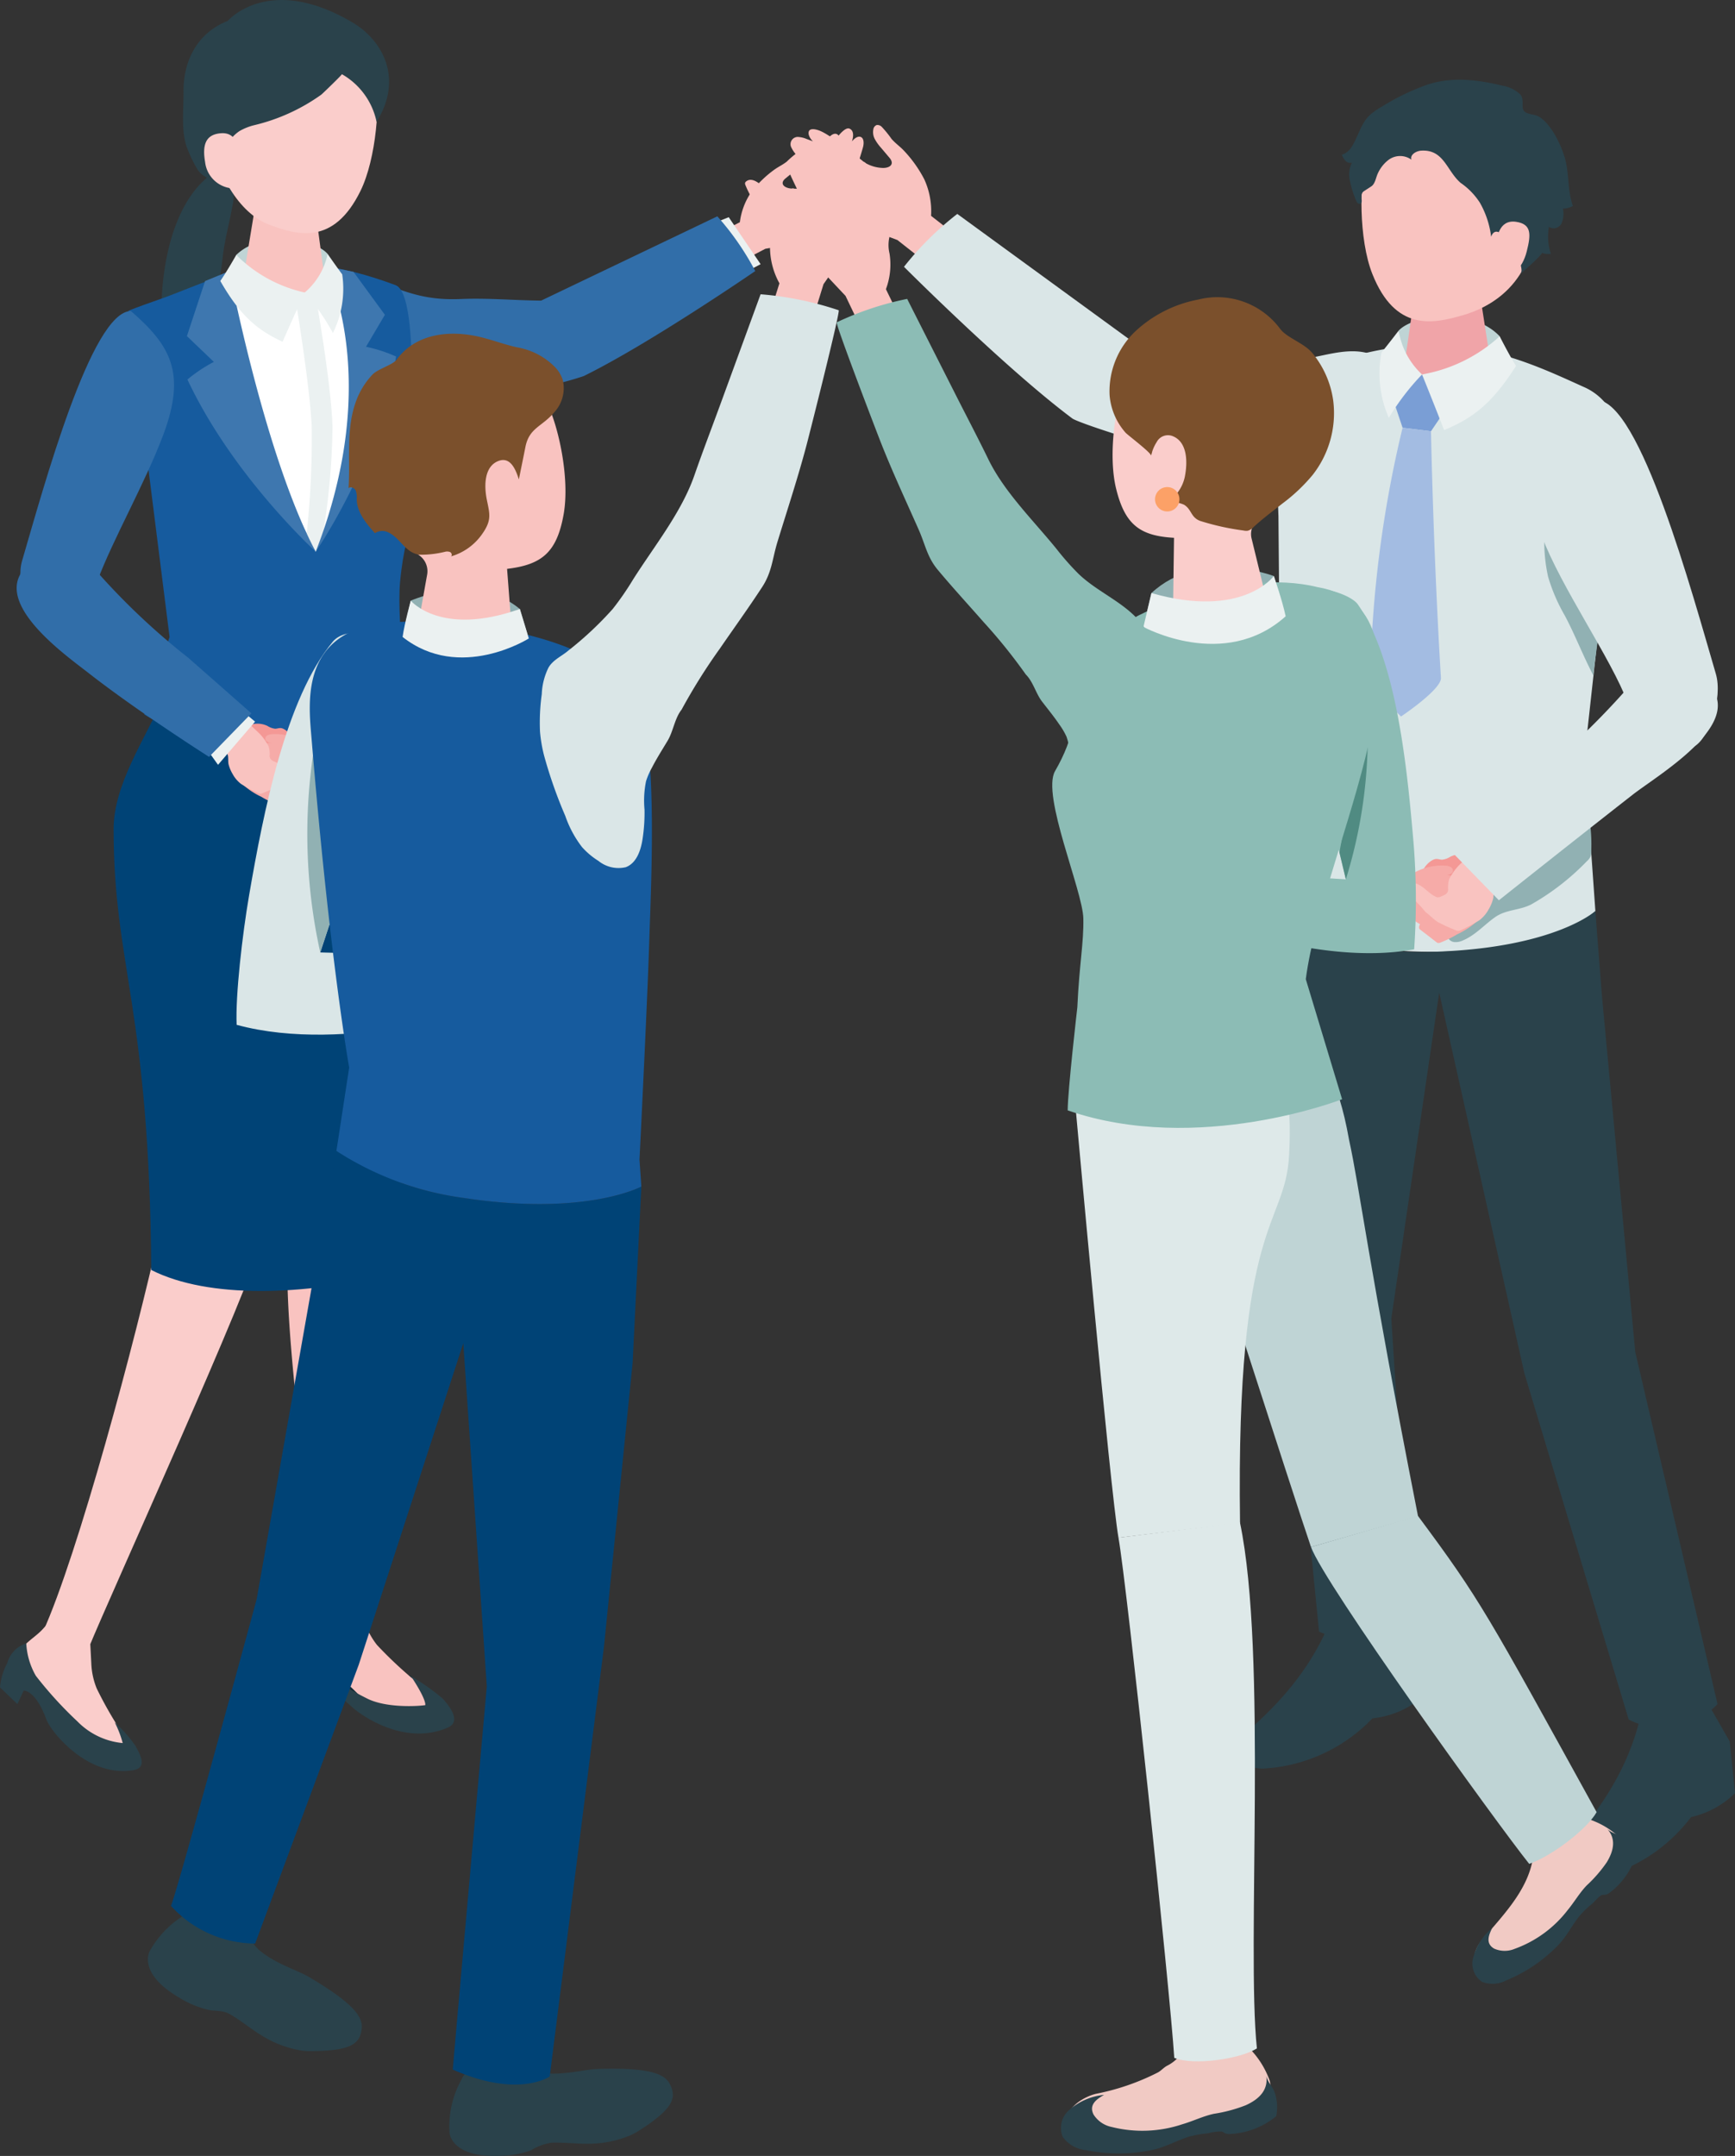 <svg xmlns="http://www.w3.org/2000/svg" width="209.279" height="260" viewBox="0 0 209.279 260">
  <rect x="0" y="0" width="209.279" height="260" fill="#333333" stroke="none"/>
  <g id="img02" transform="translate(-825.812 -649.74)">
    <g id="グループ_2367" data-name="グループ 2367" transform="translate(921.193 659.354)">
      <path id="パス_5028" data-name="パス 5028" d="M1015.044,693.542l-3.282-2.586-3.647-1.369a24.29,24.29,0,0,1-3.3-2.2c-1.186-.911-2.623-1.559-3.866-2.405a1.49,1.49,0,0,1-.673-.74c-.092-.327.158-.758.493-.7a3.822,3.822,0,0,1-1.409-1.139,1.792,1.792,0,0,1-.424-1.047c.08-.37.64-.468.889-.575-.232.1-.749-.74-.814-.908a.875.875,0,0,1,.876-1.339,2.977,2.977,0,0,1,.914.233l.779.288a1.711,1.711,0,0,1-.511-.794c-.187-.946.857-.675,1.346-.478,1.535.617,5.355,3.8,5.355,3.8a4.431,4.431,0,0,0,2.321.68c.844-.026,1.327-.5.717-1.223l-1.03-1.218a5.345,5.345,0,0,1-.734-1.027,1.788,1.788,0,0,1-.178-1.224.636.636,0,0,1,.391-.481.712.712,0,0,1,.621.222,13.148,13.148,0,0,1,1.177,1.45c.422.489.958.87,1.41,1.33a15.152,15.152,0,0,1,2.542,3.547,9.263,9.263,0,0,1,.816,4.4l7.356,5.718-4.626,4.49Z" transform="translate(-998.896 -671.623)" fill="#f9c3c0"/>
      <path id="パス_5029" data-name="パス 5029" d="M1023.682,702.935s12.351,12.366,20.354,18.325c1.181.654,7.909,2.789,13.087,4.252,3.182.9,5.922,1.319,9.01,2.7,5.446,2.443,17.442,10.345,23.054,6.491,1.967-1.351-1.1-10.111-2.772-12.723-1.662-2.588-3.421-7.5-6.482-8.532-1.851-.627-3.875-.229-5.788.174-4.562.961-7.372,1.392-11.8.372-3.514-.81-7.188-1.146-10.745-1.776l-21.487-15.66A37.265,37.265,0,0,0,1023.682,702.935Z" transform="translate(-1010.023 -680.373)" fill="#dae6e7"/>
      <path id="パス_5030" data-name="パス 5030" d="M1143.729,793.511l-1.317-18.556,4.047-36.728a7.1,7.1,0,0,0-4.192-7.95c-7.94-3.6-17.234-8.059-32.233-2.169-2.055.807-2.823,3.283-3.531,5.369a22.046,22.046,0,0,0-1.17,7.834s.166,4.552.166,4.552q.111,13.02.223,26.042c.046,5.5.321,10.93.712,16.417.172,2.413.05,6.142.05,6.142s4.514,4.024,17.889,3.953C1138.943,798.34,1143.729,793.511,1143.729,793.511Z" transform="translate(-1046.672 -693.251)" fill="#dae6e7"/>
      <path id="パス_5031" data-name="パス 5031" d="M1184.908,1023.1l2.442,4.273.635,6.23a10.993,10.993,0,0,1-5.3,2.886,19.828,19.828,0,0,1-12.3,7.571c-1.637.334-4.75-.706-3.831-2.609.569-1.173,7.691-7.141,10-17A40.174,40.174,0,0,1,1184.908,1023.1Z" transform="translate(-1074.087 -826.967)" fill="#2a424b"/>
      <path id="パス_5032" data-name="パス 5032" d="M1116.223,1002.091l1.95,4.529-.069,6.256a10.959,10.959,0,0,1-5.6,2.236,19.71,19.71,0,0,1-13.079,6.051c-1.665.136-4.645-1.267-3.517-3.046.7-1.1,8.45-6.172,11.851-15.683A40.166,40.166,0,0,1,1116.223,1002.091Z" transform="translate(-1042.336 -817.497)" fill="#2a424b"/>
      <path id="パス_5033" data-name="パス 5033" d="M1131.92,720.7c1.814-1.942,8.864-2.834,12.188.684a19.354,19.354,0,0,0,.591,2.836l-6.089,2.187-6.537-.923A35.071,35.071,0,0,1,1131.92,720.7Z" transform="translate(-1058.594 -690.443)" fill="#bfd4d5"/>
      <path id="パス_5034" data-name="パス 5034" d="M1138.366,711.386c2.621,0,4.013,1.474,4.013,2.752l1.328,8.56c-.121,1.482-2.641,2.684-5.628,2.684s-5.309-1.2-5.188-2.684l1.292-8.949C1134.29,712.448,1135.743,711.386,1138.366,711.386Z" transform="translate(-1059.05 -687.028)" fill="#f0a4a8"/>
      <path id="パス_5035" data-name="パス 5035" d="M1135.369,673.5c7.465.057,9.524,5.66,9.524,12.46,0,8.858-5.825,11.582-8.815,12.454-3.646,1.063-8.177,2.009-10.948-4.97-1.649-4.151-1.592-11.365-.676-14.162C1125.251,676.849,1127.907,673.447,1135.369,673.5Z" transform="translate(-1054.977 -670.021)" fill="#f9c3c0"/>
      <path id="パス_5036" data-name="パス 5036" d="M1130.818,734.8l3.451-3.114,2.66,4.513-1.58,2.334-3.428-.42Z" transform="translate(-1058.121 -696.141)" fill="#7a9ed5"/>
      <path id="パス_5037" data-name="パス 5037" d="M1129.645,743.348l3.427.42s.277,14.578,1.2,29.746c.085,1.387-4.812,4.655-4.812,4.655s-3.745-3.557-3.707-4.923A140.224,140.224,0,0,1,1129.645,743.348Z" transform="translate(-1055.845 -701.377)" fill="#a3bce2"/>
      <path id="パス_5038" data-name="パス 5038" d="M1127.921,676.827c-.2-.589.561-1.05,1.181-1.088,2.749-.166,3.056,2.425,4.759,3.891a8.4,8.4,0,0,1,2.325,2.4,10.97,10.97,0,0,1,1.35,4.09c.922-2.56,4.418,3.779,3.518,4.492.255-.2,2.828-2.465,2.592-2.556a2.131,2.131,0,0,0,1.09.122,6.823,6.823,0,0,1-.23-3.251,1.045,1.045,0,0,0,1.52-.415,3.018,3.018,0,0,0,.17-1.781,2.524,2.524,0,0,0,1.2-.322c-.579-1.619-.474-3.4-.8-5.084-.344-1.785-1.729-4.806-3.342-5.711-.525-.294-1.4-.224-1.766-.676s.1-1.393-.449-1.99a4.042,4.042,0,0,0-2.094-1.034c-2.975-.721-6.008-1.116-8.983-.174a27.623,27.623,0,0,0-5.548,2.656,8.511,8.511,0,0,0-1.49,1.032c-1.1,1.01-1.4,2.568-2.18,3.8a2.24,2.24,0,0,1-1.216,1.013,2.237,2.237,0,0,0,.444.729.769.769,0,0,0,.774.214,3.228,3.228,0,0,0-.214,2.309,11.659,11.659,0,0,0,.766,2.383c.088.189.322.353.5.237.133-.089.137-.28.12-.44a1.207,1.207,0,0,1,.106-.895,1.05,1.05,0,0,1,.255-.208l.8-.522c.486-.32.553-1.093.806-1.6a4.285,4.285,0,0,1,1.154-1.5A2.336,2.336,0,0,1,1127.921,676.827Z" transform="translate(-1053.053 -667.185)" fill="#2a424b"/>
      <path id="パス_5039" data-name="パス 5039" d="M1153.276,700.46s.128-2.528,2.3-2.2c1.856.282,1.811,1.485,1.274,3.592s-1.825,3.109-3.129,3.05S1153.276,700.46,1153.276,700.46Z" transform="translate(-1068.078 -681.124)" fill="#f9c3c0"/>
      <path id="パス_5040" data-name="パス 5040" d="M1149.271,902.286l-4-42.741-.814-10.423s-4.853,4.426-19.357,4.906c-11.931.395-17.889-3.953-17.889-3.953l-.264,43.793,4.185,42.152a8.582,8.582,0,0,0,5.394.522c3.97-.653,5.585-2.772,5.585-2.772l-2.262-35.512,5.776-39.3,10.276,45.921,12.581,41.741a8.665,8.665,0,0,0,5.616.832,9.184,9.184,0,0,0,5.1-2.694Z" transform="translate(-1047.406 -748.863)" fill="#2a424b"/>
      <path id="パス_5041" data-name="パス 5041" d="M1137.079,727.935s1.42,3.5,2.66,6.707c3.457-1.418,5.817-3.223,8.677-7.735-.826-1.311-1.971-3.575-1.971-3.575A18.588,18.588,0,0,1,1137.079,727.935Z" transform="translate(-1060.932 -692.391)" fill="#ebf1f1"/>
      <path id="パス_5042" data-name="パス 5042" d="M1132.918,727.377a9.2,9.2,0,0,1-2.822-5.288s-1.326,1.74-2.072,2.638a13.286,13.286,0,0,0,.887,7.883,29.478,29.478,0,0,1,4.006-5.233" transform="translate(-1056.769 -691.833)" fill="#ebf1f1"/>
      <path id="パス_5043" data-name="パス 5043" d="M1163.747,763.208a19.669,19.669,0,0,0,.463,3.97,21.381,21.381,0,0,0,2.019,4.683c1.3,2.453,2.154,4.775,3.452,7.228,0-1.23,1.23-7.6.84-10.779a9.617,9.617,0,0,0-1.238-3.028q-1.089-2.155-2.172-4.312c-.523-1.034-1.244-3.571-2.192-4.238-1.44-1.013-1.261.4-1.276,1.776C1163.623,760.073,1163.679,761.643,1163.747,763.208Z" transform="translate(-1072.855 -707.23)" fill="#91b1b3"/>
      <path id="パス_5044" data-name="パス 5044" d="M1180.845,779.049c-2.586,1.414-6.99-2.451-8.018-5.214-2.009-5.4-8.06-13.931-10.417-20.231-3.052-8.154,1.363-11.742,6.643-16.323,5.242.031,11.561,23.393,14.387,33.019C1184.311,773.259,1182.578,778.1,1180.845,779.049Z" transform="translate(-1071.853 -698.653)" fill="#dae6e7"/>
      <path id="パス_5045" data-name="パス 5045" d="M1159.8,829.4a19.424,19.424,0,0,1,.186,3.76,1.588,1.588,0,0,1-.09.541,1.653,1.653,0,0,1-.418.536,29.68,29.68,0,0,1-6.712,5.219c-1.4.732-3.03.607-4.348,1.527s-2.394,2.185-3.9,2.82a2.023,2.023,0,0,1-1.051.2.924.924,0,0,1-.791-.642,1.34,1.34,0,0,1,.364-1.05,18.472,18.472,0,0,1,5.922-5.588,40.149,40.149,0,0,0,5.992-3.615c1.577-1.3,2.927-3.015,4.87-3.649" transform="translate(-1063.432 -740.007)" fill="#91b1b3"/>
      <g id="グループ_2366" data-name="グループ 2366" transform="translate(73.846 89.632)">
        <path id="パス_5046" data-name="パス 5046" d="M1138.505,837.3c.381-.149.628.022.982.03a2.4,2.4,0,0,0,1.024-.373,3.106,3.106,0,0,1,2.4-.1c.669.279,1.246.8,1.888,1.143a1.036,1.036,0,0,1,.434.364,1.081,1.081,0,0,1,.1.546,2.509,2.509,0,0,1-1.005,2.282,2.84,2.84,0,0,1-1.052.247l-2.487.257a4.18,4.18,0,0,1-1.258,0,3.477,3.477,0,0,1-1.855-1.294,2.679,2.679,0,0,1-.583-.983C1136.878,838.624,1137.794,837.574,1138.505,837.3Z" transform="translate(-1134.768 -832.899)" fill="#f49895"/>
        <path id="パス_5047" data-name="パス 5047" d="M1137.706,851.591q-.58-.448-1.161-.894c-.548-.424.806-1.57,1.091-1.894.336-.382.529-1.249,1.2-1.116,1.661.328,3.285.425,4.646,1.562a.207.207,0,0,1,.04.359,9.95,9.95,0,0,1-2.5,1.668,13.511,13.511,0,0,1-1.991.982.55.55,0,0,1-.335.059.536.536,0,0,1-.2-.113Z" transform="translate(-1134.48 -837.844)" fill="#f6aba8"/>
        <path id="パス_5048" data-name="パス 5048" d="M1134.084,846.789a1.148,1.148,0,0,1,.5-.941,7.5,7.5,0,0,1,4.409-2.292,1.524,1.524,0,0,1,.674.032.56.56,0,0,1,.4.5c0,.277-.266.472-.508.606-.578.32-1.2.559-1.78.875-.742.405-.882.508-.3,1.07.23.22.1.607-.069.873a3.63,3.63,0,0,1-1.084,1.054.19.19,0,0,1-.264,0C1135.408,848.107,1134.154,847.551,1134.084,846.789Z" transform="translate(-1133.431 -835.986)" fill="#f6aba8"/>
        <path id="パス_5049" data-name="パス 5049" d="M1133.021,843.848a1.152,1.152,0,0,1,.624-.867,7.5,7.5,0,0,1,4.673-1.691,1.507,1.507,0,0,1,.664.121.562.562,0,0,1,.331.544c-.038.274-.325.433-.583.533-.618.241-1.261.395-1.881.634-.787.3-.941.387-.436,1.019.2.249.023.617-.185.856a3.6,3.6,0,0,1-1.214.9.25.25,0,0,1-.161.032.242.242,0,0,1-.1-.066C1134.16,845.329,1132.988,844.612,1133.021,843.848Z" transform="translate(-1132.954 -834.978)" fill="#f6aba8"/>
        <path id="パス_5050" data-name="パス 5050" d="M1133.244,841.075c.032-.255.216-.505.631-.735a6.8,6.8,0,0,1,4.352-1.175,1.379,1.379,0,0,1,.59.159.511.511,0,0,1,.26.517c-.057.245-.328.367-.568.437-.575.172-1.171.262-1.747.43-.736.215-.881.278-.474.889.159.24-.025.559-.231.761a3.284,3.284,0,0,1-1.164.724.228.228,0,0,1-.15.016.219.219,0,0,1-.085-.067C1134.164,842.5,1133.16,841.764,1133.244,841.075Z" transform="translate(-1133.053 -834.009)" fill="#f6aba8"/>
        <path id="パス_5051" data-name="パス 5051" d="M1142.159,841.541c-.03.022-.06.043-.092.063a19.786,19.786,0,0,1-2.1,1.124.859.859,0,0,1-.448.128.909.909,0,0,1-.285-.092,21.509,21.509,0,0,1-2.084-.954c-.577-.345-1-.855-1.536-1.236a13.323,13.323,0,0,0-2.113-2.13c-.269-.186-.589-.4-.6-.729-.012-.389.436-.63.825-.658,1.332-.1,2,1.113,3.07,1.654a.771.771,0,0,0,.3.1.832.832,0,0,0,.344-.082c.438-.18.885-.323.908-.839a3.6,3.6,0,0,1,.127-1.268,6.781,6.781,0,0,1,1.59-2.065c1.166-1.169,5.154-4.716,5.154-4.716l2.422,4.657s-3.384,2.465-3.713,3.125c-.163.325-.055.984-.156,1.37a4.791,4.791,0,0,1-.533,1.263A4.083,4.083,0,0,1,1142.159,841.541Z" transform="translate(-1132.901 -829.837)" fill="#f9c3c0"/>
      </g>
      <path id="パス_5052" data-name="パス 5052" d="M1149.151,823.776l-5.828-5.989,8.7-7.65a95.29,95.29,0,0,0,12.476-11.745c1.941-2.233,5-4.206,8.864-1.559,7.027,4.816-4.749,11.616-8.074,14.213C1158.253,816.541,1149.151,823.776,1149.151,823.776Z" transform="translate(-1063.735 -724.819)" fill="#dae6e7"/>
    </g>
    <g id="グループ_2369" data-name="グループ 2369" transform="translate(825.812 649.741)">
      <path id="パス_5053" data-name="パス 5053" d="M981.577,696.358l3.279-1.72,3.4-.6a21.708,21.708,0,0,0,3.228-1.387c1.182-.6,2.539-.934,3.759-1.469a1.319,1.319,0,0,0,.705-.536c.134-.27-.015-.686-.316-.688a3.356,3.356,0,0,0,1.411-.763c.159-.132.547-.571.54-.842-.01-.336-.484-.512-.682-.646.187.125.773-.524.856-.658a.776.776,0,0,0-.547-1.309,2.638,2.638,0,0,0-.833.055l-.725.125a1.52,1.52,0,0,0,.574-.609c.315-.793-.638-.725-1.1-.634a31.956,31.956,0,0,0-5.28,2.442,3.935,3.935,0,0,1-2.132.217c-.73-.159-1.074-.651-.427-1.182l1.094-.895a4.641,4.641,0,0,0,.806-.776,1.571,1.571,0,0,0,.353-1.039.56.56,0,0,0-.263-.481.628.628,0,0,0-.576.092,11.666,11.666,0,0,0-1.26,1.072c-.448.358-.974.6-1.445.931a13.4,13.4,0,0,0-2.788,2.677,8.217,8.217,0,0,0-1.424,3.7l-7.334,3.791,3.3,4.66Z" transform="translate(-892.541 -664.636)" fill="#f9c3c0"/>
      <path id="パス_5054" data-name="パス 5054" d="M986.4,703.708l1.462-.77-3.847-5.666-1.606.642Z" transform="translate(-896.115 -671.079)" fill="#ebf1f1"/>
      <path id="パス_5055" data-name="パス 5055" d="M943.308,703.683s-12.763,8.773-20.7,12.669c-8.03,2.678-17.81,2.827-26.043,1.8a20.655,20.655,0,0,0-5.607-.182,10.156,10.156,0,0,1-3.187.306,4.117,4.117,0,0,1-3.158-3.872c-.174-3.565,4.348-10.149,7.983-10.672a9.813,9.813,0,0,1,5.016,1.088c3.818,1.576,6.2,2.406,10.216,2.235,3.195-.137,6.449.165,9.651.193l21.255-10.165A33.045,33.045,0,0,1,943.308,703.683Z" transform="translate(-852.207 -670.995)" fill="#316ea9"/>
      <path id="パス_5056" data-name="パス 5056" d="M861.27,706.851c1.648-.24,3.475-.137,4.79-1.159a5.621,5.621,0,0,0,1.739-4.071c.081-.787.392-1.571.517-2.367.133-.845.21-1.7.337-2.546.264-1.763.743-3.49,1.04-5.249a5.5,5.5,0,0,0-.169-3.217c-.284-.619-.837-1.22-1.542-1.009a4.564,4.564,0,0,0-1.758,1.126C861.808,692.515,860.746,701.181,861.27,706.851Z" transform="translate(-841.675 -666.553)" fill="#2a424b"/>
      <path id="パス_5057" data-name="パス 5057" d="M892.837,1010.754a8.87,8.87,0,0,1-2.1-3.567,2.467,2.467,0,0,1,2.289.423c3.323,2.62,5.252,3.312,6.227,3.453,4.192.607,5.28,1.249,5.28,1.249s1.8,2.644,1.727,3.485c-.938.144-4.828.366-7.111-.846A29.755,29.755,0,0,1,892.837,1010.754Z" transform="translate(-854.959 -810.157)" fill="#112c36"/>
      <path id="パス_5058" data-name="パス 5058" d="M903.514,825.624s-2.363,43.515-3.038,47.787-3.925,41.974-4.043,47.979a5.12,5.12,0,0,1-5.841.21c.672-12.7-4.572-36.852-2.231-48.876-.306-3.573-2.053-22.257-1.709-29.271.112-8.19,5.454-14.548,5.454-14.548l6.215-5.655Z" transform="translate(-853.105 -727.635)" fill="#f9c3c0"/>
      <path id="パス_5059" data-name="パス 5059" d="M892.868,999.731l-.28.671c-.548,1.313-1.623,2.414-1.758,3.837a3.324,3.324,0,0,0,1.849,3.552,17.11,17.11,0,0,1,2.667.836,29.923,29.923,0,0,1,3.672,3.42,7.4,7.4,0,0,0,5.472,2.037c1.633-.176,1.858-.314,2.651-1.374.994-1.327-1.368-2.733-2.5-3.5a50.161,50.161,0,0,1-4.176-3.966,9.237,9.237,0,0,1-1.489-2.754l-.771-2.162Z" transform="translate(-854.99 -806.863)" fill="#f9c3c0"/>
      <path id="パス_5060" data-name="パス 5060" d="M903.135,1012.4s1.8,2.645,1.727,3.486c-.939.144-4.828.366-7.112-.845a29.781,29.781,0,0,1-6.311-4.2,8.871,8.871,0,0,1-2.1-3.567,3.484,3.484,0,0,0-1.679,2.905,19.945,19.945,0,0,0,.1,3.363l2.543,1.169.131-1.747s2.1-.106,5.541,3.109c1.1,1.024,6.367,4.788,11.6,2.524,1.687-.729.185-2.611-.614-3.5A26.619,26.619,0,0,0,903.135,1012.4Z" transform="translate(-853.561 -810.252)" fill="#2a424b"/>
      <path id="パス_5061" data-name="パス 5061" d="M867.488,826.663s-5.125,44.756-6.016,49.488-18.236,42.773-20.751,48.979c-2.068.164-4.32-.4-5.528-1.927,4.222-9.3,11.156-35.106,14.1-48.4-.355-11.339-4.118-50.063-4.118-50.063l8.18-4.272Z" transform="translate(-830.023 -726.384)" fill="#facdcb"/>
      <path id="パス_5062" data-name="パス 5062" d="M885.353,804.473c-4.936.777-14.765,2.93-28.549-2.532-2.312,5.252-6.132,10.687-6.126,16.149.018,16.559,4.308,21.4,4.543,53.135,6.9,3.506,18.551,3.094,29.058.457,1.065-10.636,2.438-29,3.5-46.736C888.283,816.44,887.281,812.043,885.353,804.473Z" transform="translate(-836.975 -718.069)" fill="#004376"/>
      <path id="パス_5063" data-name="パス 5063" d="M832.9,1005.281l-.481.53c-.941,1.036-2.342,1.7-2.9,2.975-.681,1.548-.787,3.106.5,4,.56.389,1.968.677,2.487,1.12,1.068.914,2.785,4.881,2.785,4.881a7.153,7.153,0,0,0,4.424,3.574c1.679.385,2.392.479,3.5-.239,1.388-.9-.54-3-1.435-4.091a46.917,46.917,0,0,1-2.863-5.054,8.956,8.956,0,0,1-.654-3.056l-.118-2.268Z" transform="translate(-827.252 -809.354)" fill="#facdcb"/>
      <path id="パス_5064" data-name="パス 5064" d="M855.685,761.819l3.058-9.328-4.236-33.626c-1.057-3.965-1.05-5.137-.675-5.742.629-.278,3.454-1.27,4.406-1.609,7.49-2.791,13.934-6.64,27.775-1.452,1.9.71,1.971,8.561,1.919,10.99,0,0,2.33,7.574,2.149,9.679-.514,5.951-2.818,7.212-3.536,15.141-.456,5.026,1.193,17.109,1.193,17.109s-.115,2.907-12.385,3.034C861.992,766.151,855.685,761.819,855.685,761.819Z" transform="translate(-838.289 -675.671)" fill="#165b9e"/>
      <path id="パス_5065" data-name="パス 5065" d="M839.652,1018.914a12.041,12.041,0,0,1,.958,2.491,8.78,8.78,0,0,1-5.45-2.6,46.985,46.985,0,0,1-5.026-5.512,8.727,8.727,0,0,1-1.154-3.907,3.427,3.427,0,0,0-2.294,2.374,7.483,7.483,0,0,0-.874,2.933l2.1,2.012.754-1.624s1.424-.121,2.747,3.5c.507,1.387,4.924,7.014,10.459,6.1,1.785-.294.831-1.9.282-2.935A16.369,16.369,0,0,0,839.652,1018.914Z" transform="translate(-825.811 -811.197)" fill="#2a424b"/>
      <path id="パス_5066" data-name="パス 5066" d="M888.017,703.857c-1.557-1.825-7.878-2.917-11.018.121a17.606,17.606,0,0,1-.649,2.533l5.4,2.221,5.933-.565A31.622,31.622,0,0,0,888.017,703.857Z" transform="translate(-848.5 -673.236)" fill="#bfd4d5"/>
      <path id="パス_5067" data-name="パス 5067" d="M891.2,712.938s1.556,19.2-4.388,31.7c-2.21-4.363-10.683-20.867-9.9-30.127l8.572-1.126Z" transform="translate(-848.732 -678.111)" fill="#fff"/>
      <path id="パス_5068" data-name="パス 5068" d="M883.94,692.688c-2.416-.024-3.712,1.322-3.723,2.5l-1.3,7.875c.1,1.366,2.409,2.5,5.16,2.522s4.9-1.059,4.8-2.425L887.77,694.9C887.684,693.7,886.354,692.711,883.94,692.688Z" transform="translate(-849.652 -669.021)" fill="#f9c3c0"/>
      <path id="パス_5069" data-name="パス 5069" d="M880.956,654.661c-7.308-.526-9.76,4.8-10.291,11.451,1.4,7.933,4.8,11.787,7.656,12.874,3.484,1.325,7.843,2.6,11.1-4.01,1.938-3.933,2.443-11,1.766-13.806C890.6,658.724,888.264,655.188,880.956,654.661Z" transform="translate(-845.948 -651.933)" fill="#facdcb"/>
      <path id="パス_5070" data-name="パス 5070" d="M885.035,658.686c.066.035-2.336,2.352-2.484,2.468a23.093,23.093,0,0,1-8.094,3.683,6.75,6.75,0,0,0-1.783.715,4.777,4.777,0,0,0-1.1,1.034,8.48,8.48,0,0,0-1.8,4.86,2.937,2.937,0,0,1-2.165-1.28,16.758,16.758,0,0,1-1.223-2.523c-.782-2-.433-4.689-.454-6.838-.037-3.773,1.707-7.129,5.334-8.544,0,0,4.951-5.819,15.113.226,3.352,1.993,6.211,6.537,2.839,11.943A8.629,8.629,0,0,0,885.035,658.686Z" transform="translate(-843.796 -649.74)" fill="#2a424b"/>
      <path id="パス_5071" data-name="パス 5071" d="M874.616,681.22s.072-2.483-2.081-2.329c-1.837.132-2.284,1.364-1.924,3.468a3.584,3.584,0,0,0,3.221,3.177C875.112,685.579,874.616,681.22,874.616,681.22Z" transform="translate(-845.872 -662.823)" fill="#facdcb"/>
      <path id="パス_5072" data-name="パス 5072" d="M893.626,743.324a85.825,85.825,0,0,0,1.23-13.416c-.16-5.368-2.113-16.252-2.113-16.252l-2.478.106s1.82,10.731,2.079,16.049a106.524,106.524,0,0,1-.653,13.381l1.139,1.77Z" transform="translate(-854.747 -678.434)" fill="#ebf1f1"/>
      <path id="パス_5073" data-name="パス 5073" d="M882.26,742.9s-10.01-9.107-15.474-20.757a17.672,17.672,0,0,1,3.188-2.126l-3.25-3.11,2.192-6.64,2.934-1.2S876.091,731.3,882.26,742.9Z" transform="translate(-844.178 -676.374)" fill="#3e77af"/>
      <path id="パス_5074" data-name="パス 5074" d="M894.918,742.424s7.587-10.895,9.693-23.529a17.6,17.6,0,0,0-3.626-1.179l2.278-3.854-3.788-5.181-3.382-.675S903.147,721.324,894.918,742.424Z" transform="translate(-856.836 -675.898)" fill="#3e77af"/>
      <path id="パス_5075" data-name="パス 5075" d="M884.218,710.059s-1.423,3.1-2.673,5.94c-3.058-1.421-5.114-3.144-7.509-7.33.8-1.149,1.924-3.143,1.924-3.143A16.777,16.777,0,0,0,884.218,710.059Z" transform="translate(-847.462 -674.784)" fill="#ebf1f1"/>
      <path id="パス_5076" data-name="パス 5076" d="M892.514,709.961a8.306,8.306,0,0,0,2.761-4.653s1.125,1.623,1.76,2.463a11.989,11.989,0,0,1-1.122,7.073A26.616,26.616,0,0,0,892.514,709.961Z" transform="translate(-855.757 -674.687)" fill="#ebf1f1"/>
      <path id="パス_5077" data-name="パス 5077" d="M832.842,755.915c2.36,1.29,5.8-3.087,6.735-5.608,1.834-4.929,5.778-11.829,7.929-17.577,2.784-7.439.911-10.743-3.906-14.923-4.785.029-10.549,21.344-13.127,30.124C829.681,750.633,831.261,755.05,832.842,755.915Z" transform="translate(-827.81 -680.298)" fill="#316ea9"/>
      <g id="グループ_2368" data-name="グループ 2368" transform="translate(24.048 83.841)">
        <path id="パス_5078" data-name="パス 5078" d="M882.6,808.689c-.347-.134-.571.021-.9.027a2.192,2.192,0,0,1-.934-.339,2.827,2.827,0,0,0-2.192-.092c-.609.256-1.137.726-1.722,1.042a.939.939,0,0,0-.4.331.981.981,0,0,0-.088.5,2.289,2.289,0,0,0,.916,2.081,2.6,2.6,0,0,0,.96.226q1.134.115,2.268.234a3.812,3.812,0,0,0,1.148,0,3.17,3.17,0,0,0,1.691-1.18,2.429,2.429,0,0,0,.533-.9C884.081,809.9,883.245,808.94,882.6,808.689Z" transform="translate(-872.557 -804.676)" fill="#f49895"/>
        <path id="パス_5079" data-name="パス 5079" d="M884.124,821.73l1.059-.817c.5-.385-.734-1.431-.995-1.728-.307-.348-.482-1.139-1.1-1.018-1.515.3-3,.387-4.238,1.424a.19.19,0,0,0-.038.329,9.078,9.078,0,0,0,2.285,1.521,12.231,12.231,0,0,0,1.817.9.383.383,0,0,0,.486-.05Z" transform="translate(-873.618 -809.188)" fill="#f6aba8"/>
        <path id="パス_5080" data-name="パス 5080" d="M888.326,817.349a1.047,1.047,0,0,0-.462-.858,6.836,6.836,0,0,0-4.022-2.091,1.4,1.4,0,0,0-.614.029.513.513,0,0,0-.365.453c0,.252.242.429.463.552.527.293,1.094.51,1.624.8.676.369.8.464.274.975-.208.2-.1.555.063.8a3.291,3.291,0,0,0,.989.961.228.228,0,0,0,.143.049.233.233,0,0,0,.1-.047C887.116,818.552,888.262,818.045,888.326,817.349Z" transform="translate(-875.472 -807.494)" fill="#f6aba8"/>
        <path id="パス_5081" data-name="パス 5081" d="M889.068,814.666a1.048,1.048,0,0,0-.569-.79,6.834,6.834,0,0,0-4.263-1.543,1.4,1.4,0,0,0-.606.11.513.513,0,0,0-.3.5c.035.25.3.395.531.487.563.22,1.153.361,1.715.578.72.276.859.353.4.931-.18.227-.021.563.167.781a3.3,3.3,0,0,0,1.107.823.229.229,0,0,0,.149.029.245.245,0,0,0,.091-.059C888.028,816.017,889.1,815.364,889.068,814.666Z" transform="translate(-875.679 -806.574)" fill="#f6aba8"/>
        <path id="パス_5082" data-name="パス 5082" d="M889.2,812.135c-.029-.234-.2-.461-.575-.671a6.193,6.193,0,0,0-3.97-1.071,1.251,1.251,0,0,0-.539.145.467.467,0,0,0-.235.472c.051.223.3.334.517.4.525.156,1.069.24,1.594.392.673.2.8.254.433.811-.145.219.023.51.211.693a2.992,2.992,0,0,0,1.063.66.2.2,0,0,0,.136.015.22.22,0,0,0,.078-.061C888.363,813.435,889.279,812.763,889.2,812.135Z" transform="translate(-875.925 -805.689)" fill="#f6aba8"/>
        <path id="パス_5083" data-name="パス 5083" d="M874.454,812.562l.083.057a18.168,18.168,0,0,0,1.917,1.026.791.791,0,0,0,.41.117.808.808,0,0,0,.259-.084,19.677,19.677,0,0,0,1.9-.871c.525-.315.914-.781,1.4-1.128a12.234,12.234,0,0,1,1.927-1.944c.246-.17.538-.367.547-.665.009-.356-.4-.576-.754-.6-1.215-.087-1.823,1.016-2.8,1.511a.689.689,0,0,1-.275.087.737.737,0,0,1-.313-.074c-.4-.164-.807-.294-.83-.766a3.216,3.216,0,0,0-.115-1.156,6.168,6.168,0,0,0-1.45-1.884c-1.064-1.066-4.7-4.3-4.7-4.3l-2.21,4.249a24.231,24.231,0,0,1,3.387,2.851c.148.3.051.9.142,1.25a4.4,4.4,0,0,0,.487,1.152A3.717,3.717,0,0,0,874.454,812.562Z" transform="translate(-869.451 -801.883)" fill="#f9c3c0"/>
      </g>
      <path id="パス_5084" data-name="パス 5084" d="M877.069,806.8l-1.272-1.06-4.345,4.663,1.148,1.605Z" transform="translate(-846.301 -719.773)" fill="#ebf1f1"/>
      <path id="パス_5085" data-name="パス 5085" d="M852.669,795.232l5.108-5.25-7.625-6.707a83.558,83.558,0,0,1-10.934-10.295c-1.7-1.957-4.386-3.686-7.771-1.366-6.16,4.222,3.7,11.178,6.617,13.455C844.229,789.886,852.669,795.232,852.669,795.232Z" transform="translate(-827.45 -703.955)" fill="#316ea9"/>
    </g>
    <g id="グループ_2370" data-name="グループ 2370" transform="translate(921.015 668.514)">
      <path id="パス_5086" data-name="パス 5086" d="M1160.669,1047.113a9.862,9.862,0,0,1,5.195,2.388s1.977,1.657-1.234,5.488a10.062,10.062,0,0,1-2.433,2.222c-.749.438-1.364.5-1.956,1.218-.871,1.055-1.558,2.247-2.434,3.292a11.047,11.047,0,0,1-2.919,2.493,6.4,6.4,0,0,1-1.023.481c-1.136.4-3.729,1.363-4.783.392a1.663,1.663,0,0,1-.342-1.7,4.645,4.645,0,0,1,.974-1.538c2.551-3.019,5.578-6.078,6.015-10.2a5.306,5.306,0,0,1,1.394-2.8C1158.267,1047.562,1159.7,1046.9,1160.669,1047.113Z" transform="translate(-1065.947 -846.888)" fill="#f1cac4"/>
      <path id="パス_5087" data-name="パス 5087" d="M1164.314,1053.983a16.574,16.574,0,0,1-2.422,2.791c-.863.9-1.5,2.016-2.3,2.981a14.085,14.085,0,0,1-6.38,4.659,3.14,3.14,0,0,1-2.47-.023c-1.082-.62-.659-1.639-.25-2.479a6.877,6.877,0,0,0-2.27,3.514,2.648,2.648,0,0,0,1.06,2.971,3.551,3.551,0,0,0,2.959-.2,18.273,18.273,0,0,0,6.25-4.261c1.008-1.048,1.651-2.392,2.563-3.518a11.875,11.875,0,0,1,1.519-1.453c.3-.261.824-.952,1.183-1.042.128-.031.265-.014.4-.032a1.3,1.3,0,0,0,.559-.283,8.813,8.813,0,0,0,3.124-4.511,5.12,5.12,0,0,0-1.628-2.112c-.572-.409-1.371-.537-1.87-1.07C1165.5,1051.156,1165.141,1052.628,1164.314,1053.983Z" transform="translate(-1065.711 -848.163)" fill="#2a424b"/>
      <path id="パス_5088" data-name="パス 5088" d="M1080.133,1095.58a10.625,10.625,0,0,1,3.661,4.943s1,2.589-4.01,4.535a10.841,10.841,0,0,1-3.446.832,6.008,6.008,0,0,0-2.476.132c-1.367.544-2.636,1.311-4,1.842a11.811,11.811,0,0,1-4.046.837,6.641,6.641,0,0,1-1.211-.077c-4.311-.7-5.39-1.553-5.26-3.393.113-1.628,2.188-2.806,3.544-3.114a28.414,28.414,0,0,0,7.4-2.553c.423-.22.7-.59,1.14-.824a4.684,4.684,0,0,0,1.7-1.45,5.735,5.735,0,0,1,2.769-1.919C1077.636,1094.756,1079.334,1094.873,1080.133,1095.58Z" transform="translate(-1025.851 -868.392)" fill="#f1cac4"/>
      <path id="パス_5089" data-name="パス 5089" d="M1080.315,1107.505a17.85,17.85,0,0,1-3.839,1.032c-1.306.278-2.551.9-3.848,1.273a15.162,15.162,0,0,1-8.493.317,3.375,3.375,0,0,1-2.189-1.506c-.593-1.2.4-1.858,1.268-2.362a7.388,7.388,0,0,0-4.14,1.77,2.85,2.85,0,0,0-.844,3.287,3.832,3.832,0,0,0,2.764,1.6,19.666,19.666,0,0,0,8.136-.04c1.53-.331,2.913-1.14,4.4-1.6a12.85,12.85,0,0,1,2.231-.381,5.325,5.325,0,0,1,1.68-.218c.134.05.246.148.374.209a1.374,1.374,0,0,0,.668.084,9.463,9.463,0,0,0,5.5-2.144,5.515,5.515,0,0,0-.184-2.863c-.265-.71-.9-1.3-1.024-2.079C1083.076,1105.7,1081.87,1106.8,1080.315,1107.505Z" transform="translate(-1025.247 -872.394)" fill="#2a424b"/>
      <path id="パス_5090" data-name="パス 5090" d="M1085.276,812.545l19.355,1.115-6.956-29.153c-.859-2.837-.2-5.43,2.713-5.8,2.314-.294,5.061.9,5.684,1.79,4.514,6.454,5.858,18.762,6.636,27.733a84.9,84.9,0,0,1,.163,13.875c-12.055,2.213-26.92-4.277-26.92-4.277Z" transform="translate(-1037.497 -726.391)" fill="#8cbcb5"/>
      <path id="パス_5091" data-name="パス 5091" d="M1118.99,821.671l3.3-17.92a58.483,58.483,0,0,1-2.522,21.172C1119.5,823.8,1118.99,821.671,1118.99,821.671Z" transform="translate(-1052.631 -737.654)" fill="#508b82"/>
      <path id="パス_5092" data-name="パス 5092" d="M1112.779,985.23c1.563,4.4,22.266,33.138,26.318,38.213,2.576-.883,6.877-4.056,8.133-6.237-13.284-24.069-13.948-25.489-21.559-35.737Z" transform="translate(-1049.844 -817.437)" fill="#bfd4d5"/>
      <path id="パス_5093" data-name="パス 5093" d="M1112.434,936.407c-5.969-30.375-7.063-39.717-8.322-45.409-1.36-7.79-3.6-10.041-3.6-10.041l-4.874,1-12.383,7.967s14.728,45.778,16.268,50.184Z" transform="translate(-1036.59 -772.314)" fill="#bfd4d5"/>
      <path id="パス_5094" data-name="パス 5094" d="M1070.628,984.751c1.018,5.648,6.235,54.759,6.731,62.731,2.317.959,7.984.14,9.967-1.143-1.267-12.115,1.284-47.55-2.044-63.431Z" transform="translate(-1030.92 -818.084)" fill="#dee9e9"/>
      <path id="パス_5095" data-name="パス 5095" d="M1081.092,936.244c-.525-36.971,5.442-35.553,5.918-44.367.41-7.5-.845-8.933-.845-8.933l-11.04-4.154-13.855,7.521s4.166,46.044,5.159,51.7Z" transform="translate(-1026.719 -771.341)" fill="#dee9e9"/>
      <path id="パス_5096" data-name="パス 5096" d="M1091.827,774.95s-8.947-3.4-14.768,2.054c-.407,1.723-.964,4.084-.964,4.084s8.516,5.1,17.367-.474C1093.088,779.1,1091.827,774.95,1091.827,774.95Z" transform="translate(-1033.375 -724.254)" fill="#91b1b3"/>
      <path id="パス_5097" data-name="パス 5097" d="M1059.16,828.429c.239-5.243.785-7.764.724-10.714-.066-3.334-5.078-14.882-3.412-17.772,2.381-4.125,2.7-7.22,2.808-12.583,3.639-6.873,19.531-11.935,28.822-9.608,16.427,2.761.674,31.412-1.385,47.286l4.379,14.478s-17.376,6.784-33.1,1.342C1058,838.488,1059.16,828.429,1059.16,828.429Z" transform="translate(-1024.413 -725.725)" fill="#8cbcb5"/>
      <path id="パス_5098" data-name="パス 5098" d="M1070.877,729.05c.979-2.29,3.9-5.371,11.415-4.76s9.1,6.162,8.708,12.724a12.193,12.193,0,0,1-4.156,8.835,2.267,2.267,0,0,0-.728,2.3c.564,2.3,1.565,6.431,1.565,6.431-.017,1.353-2.5,2.643-5.547,2.884s-5.5-.66-5.483-2.012l.1-7.422c-4.094-.231-5.915-1.564-6.982-5.913C1068.737,737.9,1069.756,731.679,1070.877,729.05Z" transform="translate(-1030.342 -701.946)" fill="#facdcb"/>
      <path id="パス_5099" data-name="パス 5099" d="M1091.827,775.8s-3.777,5.208-14.768,2.054l-.964,4.084s9.751,5.364,17.155-1.279C1092.868,778.809,1091.827,775.8,1091.827,775.8Z" transform="translate(-1033.375 -725.108)" fill="#ebf1f1"/>
      <path id="パス_5100" data-name="パス 5100" d="M1089.578,739.649c-1.193.94-2.421,1.849-3.533,2.877a1.548,1.548,0,0,1-.709.451,1.467,1.467,0,0,1-.53-.028,30.277,30.277,0,0,1-5.23-1.16c-1.135-.439-1-1.391-1.932-1.949a4.61,4.61,0,0,0-.838-.266c-.845-.307-.256-.766.06-1.194a4.75,4.75,0,0,0,.865-1.855c.4-1.978.26-4.228-1.391-4.929a1.534,1.534,0,0,0-1.984.676,5.07,5.07,0,0,0-.545,1.145,2.89,2.89,0,0,1-.155.5.072.072,0,0,1-.036.033c.4-.131-2.746-2.482-3.038-2.809a7.8,7.8,0,0,1-1.914-4.5,9.966,9.966,0,0,1,3.106-7.711,15.269,15.269,0,0,1,7.556-3.824,9.436,9.436,0,0,1,9.9,3.511c.809,1.1,2.885,1.716,3.889,2.927a11.483,11.483,0,0,1,2.52,5.714,12.077,12.077,0,0,1-2.492,9.008A20.946,20.946,0,0,1,1089.578,739.649Z" transform="translate(-1030.03 -697.747)" fill="#7b502c"/>
      <path id="パス_5101" data-name="パス 5101" d="M1078.634,757.8a1.471,1.471,0,1,0,1.471-1.471A1.472,1.472,0,0,0,1078.634,757.8Z" transform="translate(-1034.515 -716.363)" fill="#fca167"/>
      <path id="パス_5102" data-name="パス 5102" d="M1007.143,704.444l-1.785-3.727-2.637-2.807a23.623,23.623,0,0,1-2.758-5.169c-.6-1.737-1.064-3.024-1.2-3.456-.195-.642-.294-1.4.181-1.521.359-.094.824.6.824.6s-.989-2.03-1.1-2.334-.233-.914.188-1.09.991.378.991.378c-.405-.836-.255-1.284.083-1.471.427-.234,1.308.609,1.308.609s.359-.858,1.574.5c1.093,1.217,3.092,5.706,3.092,5.706a5.3,5.3,0,0,0,2.007,1.712,1.171,1.171,0,0,0,1.248-.456,14.778,14.778,0,0,0,.434-1.518c.294-.713,1.588-3.01,2.666-2.36a.338.338,0,0,1,.141.146.392.392,0,0,1,0,.231,10.314,10.314,0,0,1-.482,1.5c-.381,1.023-.713,2.064-1.077,3.092-.009.025-.019.05-.029.076a4.352,4.352,0,0,0-.146,2.529,8.453,8.453,0,0,1-.436,4.293l4.028,8.282-6.06,1.964Z" transform="translate(-998.572 -683.806)" fill="#f9c3c0"/>
      <path id="パス_5103" data-name="パス 5103" d="M1008.963,717.98c-.223.088,5,13.705,5.36,14.6,1.394,3.529,2.993,6.943,4.525,10.41.8,1.8,1.008,3.287,2.3,4.839,1.784,2.138,3.679,4.193,5.515,6.286a65.209,65.209,0,0,1,5.107,6.337c.884.875,1.21,2.295,1.962,3.272.708.917,1.43,1.8,2.092,2.775a8.508,8.508,0,0,1,.855,1.457,10.827,10.827,0,0,1,.548,3.159,19.562,19.562,0,0,0,.6,3.23c.344,1.25.989,2.633,2.249,2.94a3.585,3.585,0,0,0,2.97-1.063,8.495,8.495,0,0,0,1.646-1.755,12.251,12.251,0,0,0,1.456-3.7,51.4,51.4,0,0,0,1.562-6.988c.464-3.614.267-6.873-2.25-9.783-2.028-2.343-5.106-3.538-7.341-5.69a32.55,32.55,0,0,1-2.648-3c-2.793-3.439-6.3-6.854-8.232-10.827-1.229-2.528-2.541-5.018-3.811-7.524l-5.973-11.8A36.818,36.818,0,0,0,1008.963,717.98Z" transform="translate(-1003.235 -697.882)" fill="#8cbcb5"/>
    </g>
    <g id="グループ_2373" data-name="グループ 2373" transform="translate(843.651 665.222)">
      <path id="パス_5104" data-name="パス 5104" d="M909.587,827.326l-21.909-.583,10.606-32.178c1.237-3.114-.735-5.47-3.984-6.163-2.577-.551-4.308-.095-5.093.848-5.7,6.842-8.384,20.577-10.112,30.61-.811,4.714-1.66,12.083-1.5,15.614,13.37,3.639,30.731-2.261,30.731-2.261Z" transform="translate(-866.888 -727.364)" fill="#dae6e7"/>
      <path id="パス_5105" data-name="パス 5105" d="M895.828,834.958l-2.012-20.5a66.1,66.1,0,0,0,.828,24.089C895.053,837.307,895.828,834.958,895.828,834.958Z" transform="translate(-873.854 -739.169)" fill="#91b1b3"/>
      <path id="パス_5106" data-name="パス 5106" d="M914.8,780.138s7.716-3.5,13.16,1l1.079,3.555s-7.242,4.98-15.369.543C913.922,783.874,914.8,780.138,914.8,780.138Z" transform="translate(-883.096 -723.179)" fill="#91b1b3"/>
      <g id="グループ_2371" data-name="グループ 2371" transform="translate(0 214.496)">
        <path id="パス_5107" data-name="パス 5107" d="M863.2,1067.921a11.611,11.611,0,0,0-4.8,4.708s-1.527,2.621,3.548,5.583a11.826,11.826,0,0,0,3.575,1.49c1,.185,1.708.008,2.65.568,1.383.822,2.617,1.867,4,2.675a12.968,12.968,0,0,0,4.223,1.6,7.322,7.322,0,0,0,1.32.124c4.771-.019,6.083-.751,6.26-2.758.113-1.282-.751-2.872-6.359-6.178-1.4-.828-3.607-1.439-5.571-2.9a5.155,5.155,0,0,1-1.582-1.856,6.245,6.245,0,0,0-2.658-2.545C866.033,1067.463,864.182,1067.3,863.2,1067.921Z" transform="translate(-858.183 -1067.287)" fill="#2a424b"/>
        <path id="パス_5108" data-name="パス 5108" d="M867.005,1067.53c.975-.976,3.188-.346,4.943,1.407s2.388,3.966,1.413,4.941-3.188.346-4.942-1.408S866.031,1068.505,867.005,1067.53Z" transform="translate(-861.939 -1067.07)" fill="#2a424b"/>
      </g>
      <g id="グループ_2372" data-name="グループ 2372" transform="translate(36.355 233.087)">
        <path id="パス_5109" data-name="パス 5109" d="M925.72,1102.864a11.606,11.606,0,0,0-1.536,6.544s.111,3.032,5.982,2.821a11.807,11.807,0,0,0,3.819-.653,6.542,6.542,0,0,1,2.542-.936c1.608-.046,3.211.177,4.813.121a12.986,12.986,0,0,0,4.422-.909,7.545,7.545,0,0,0,1.183-.6c4.022-2.569,4.738-3.889,3.814-5.679-.59-1.144-2.171-2.026-8.678-1.821-1.626.052-3.817.713-6.26.529a5.158,5.158,0,0,1-2.329-.723,6.238,6.238,0,0,0-3.607-.73C927.872,1100.96,926.219,1101.812,925.72,1102.864Z" transform="translate(-924.157 -1100.808)" fill="#2a424b"/>
        <path id="パス_5110" data-name="パス 5110" d="M926.716,1103.617c-.091-1.375,1.841-2.625,4.316-2.789s4.556.815,4.648,2.191-1.84,2.626-4.314,2.792S926.809,1104.994,926.716,1103.617Z" transform="translate(-925.304 -1100.809)" fill="#2a424b"/>
      </g>
      <path id="パス_5111" data-name="パス 5111" d="M919.968,905.909l-1.055,21.3-3.451,34.172-6.544,51.844s-3.757,2.679-11.695-.83c.434-5.14,4.106-46.209,4.106-46.209L898.492,924.8l-12.613,38.783L873.386,997.2a13.831,13.831,0,0,1-10.159-4.549c.709-1.481,10.341-36.977,10.341-36.977l7.691-43.593,1.929-10.476a37.324,37.324,0,0,0,15.358,5.672C913.277,909.528,919.968,905.909,919.968,905.909Z" transform="translate(-860.448 -778.294)" fill="#004376"/>
      <path id="パス_5112" data-name="パス 5112" d="M896.83,849.608a37.317,37.317,0,0,0,15.358,5.673c14.73,2.246,21.422-1.373,21.422-1.373l-.222-3.255s.945-18.832,1.188-26.616c.186-5.956,1.02-22.9-1.2-28.116-3.327-7.806-19-10.6-29.437-10.086-11.689.572-10.461,9.759-10.105,14.076,2.2,26.709,4.536,39.643,4.536,39.643Z" transform="translate(-874.09 -726.293)" fill="#165b9e"/>
      <path id="パス_5113" data-name="パス 5113" d="M928.906,734.432c-1.156-2.3-4.366-5.288-12.08-4.171s-8.99,6.944-8.157,13.686a12.6,12.6,0,0,0,4.858,8.842,2.343,2.343,0,0,1,.9,2.32c-.432,2.414-1.2,6.735-1.2,6.735.106,1.393,2.751,2.564,5.908,2.615s5.63-1.037,5.525-2.429l-.585-7.647c4.207-.5,6-2,6.817-6.55C931.685,743.424,930.233,737.07,928.906,734.432Z" transform="translate(-880.749 -701.261)" fill="#f9c3c0"/>
      <path id="パス_5114" data-name="パス 5114" d="M914.923,781.194s3.626,4.391,13.159,1l1.079,3.555s-8.318,5.278-15.225-.18C914.171,783.906,914.923,781.194,914.923,781.194Z" transform="translate(-883.213 -724.236)" fill="#ebf1f1"/>
      <path id="パス_5115" data-name="パス 5115" d="M997.05,700.859l1.311-4.238,2.36-3.394a25.311,25.311,0,0,0,2.119-5.923c.365-1.938.657-3.379.728-3.858.107-.713.1-1.529-.431-1.587-.4-.044-.781.765-.781.765s.732-2.31.8-2.65.105-1.007-.37-1.127-.994.556-.994.556c.3-.952.069-1.4-.32-1.548-.489-.182-1.291.851-1.291.851s-.516-.855-1.6.774c-.969,1.463-2.389,6.544-2.389,6.544a5.7,5.7,0,0,1-1.864,2.133,1.257,1.257,0,0,1-1.4-.291,15.827,15.827,0,0,1-.7-1.544c-.425-.711-2.161-2.949-3.2-2.089a.359.359,0,0,0-.128.178.442.442,0,0,0,.035.245,11.133,11.133,0,0,0,.748,1.516c.566,1.027,1.081,2.08,1.63,3.116.014.025.026.05.042.076a4.663,4.663,0,0,1,.551,2.663,9.07,9.07,0,0,0,1.137,4.491l-2.98,9.428,6.746,1.135Z" transform="translate(-916.866 -677.833)" fill="#f9c3c0"/>
      <path id="パス_5116" data-name="パス 5116" d="M980,716.058c.248.066-3.6,15.244-3.869,16.246-1.041,3.94-2.313,7.781-3.506,11.671-.622,2.022-.659,3.633-1.843,5.451-1.632,2.506-3.392,4.936-5.085,7.4a69.86,69.86,0,0,0-4.643,7.4c-.832,1.044-1,2.6-1.678,3.737-.638,1.066-1.3,2.1-1.88,3.223a9.037,9.037,0,0,0-.727,1.661,11.64,11.64,0,0,0-.186,3.438,20.912,20.912,0,0,1-.233,3.521c-.208,1.376-.722,2.931-2.027,3.419a3.848,3.848,0,0,1-3.3-.759,9.127,9.127,0,0,1-1.977-1.663,13.166,13.166,0,0,1-2.02-3.761,55.3,55.3,0,0,1-2.551-7.253,17.325,17.325,0,0,1-.5-2.931,25.041,25.041,0,0,1,.214-4.5,7.9,7.9,0,0,1,.819-3.218c.562-.943,1.58-1.349,2.394-2.044a41.267,41.267,0,0,0,5.347-5.013,34.807,34.807,0,0,0,2.442-3.534c2.543-4.02,5.852-8.1,7.408-12.585.991-2.849,2.074-5.67,3.11-8.5q2.439-6.665,4.876-13.332A39.546,39.546,0,0,1,980,716.058Z" transform="translate(-896.679 -694.126)" fill="#dae6e7"/>
      <path id="パス_5117" data-name="パス 5117" d="M922.647,740.338c.262-1.3.532-2.592.786-3.889.464-2.368,2.014-2.444,3.5-4.223a4.274,4.274,0,0,0,1-3.919,4.141,4.141,0,0,0-.854-1.436,8.419,8.419,0,0,0-4.656-2.462c-1.713-.377-3.275-1.018-4.985-1.362-3.469-.7-7.306-.192-9.528,2.842-.467.639-2.222,1.1-2.908,1.795a9.306,9.306,0,0,0-2.105,3.55c-1.087,3.187-.575,6.846-.794,10.164.264-.241.722-.027.874.3a2.622,2.622,0,0,1,.115,1.06c.039,1.574,1.145,2.894,2.193,4.071a1.611,1.611,0,0,1,1.643-.085c1.4.652,2.026,2.465,3.729,2.677a12.112,12.112,0,0,0,3.1-.357.953.953,0,0,1,.606.043c.181.1.263.388.1.515a6.911,6.911,0,0,0,3.776-2.722c1.146-1.643.9-2.363.548-4.09-.379-1.87-.245-4,1.313-4.659C921.581,737.516,922.237,739.05,922.647,740.338Z" transform="translate(-877.9 -698.006)" fill="#7b502c"/>
    </g>
  </g>
</svg>
